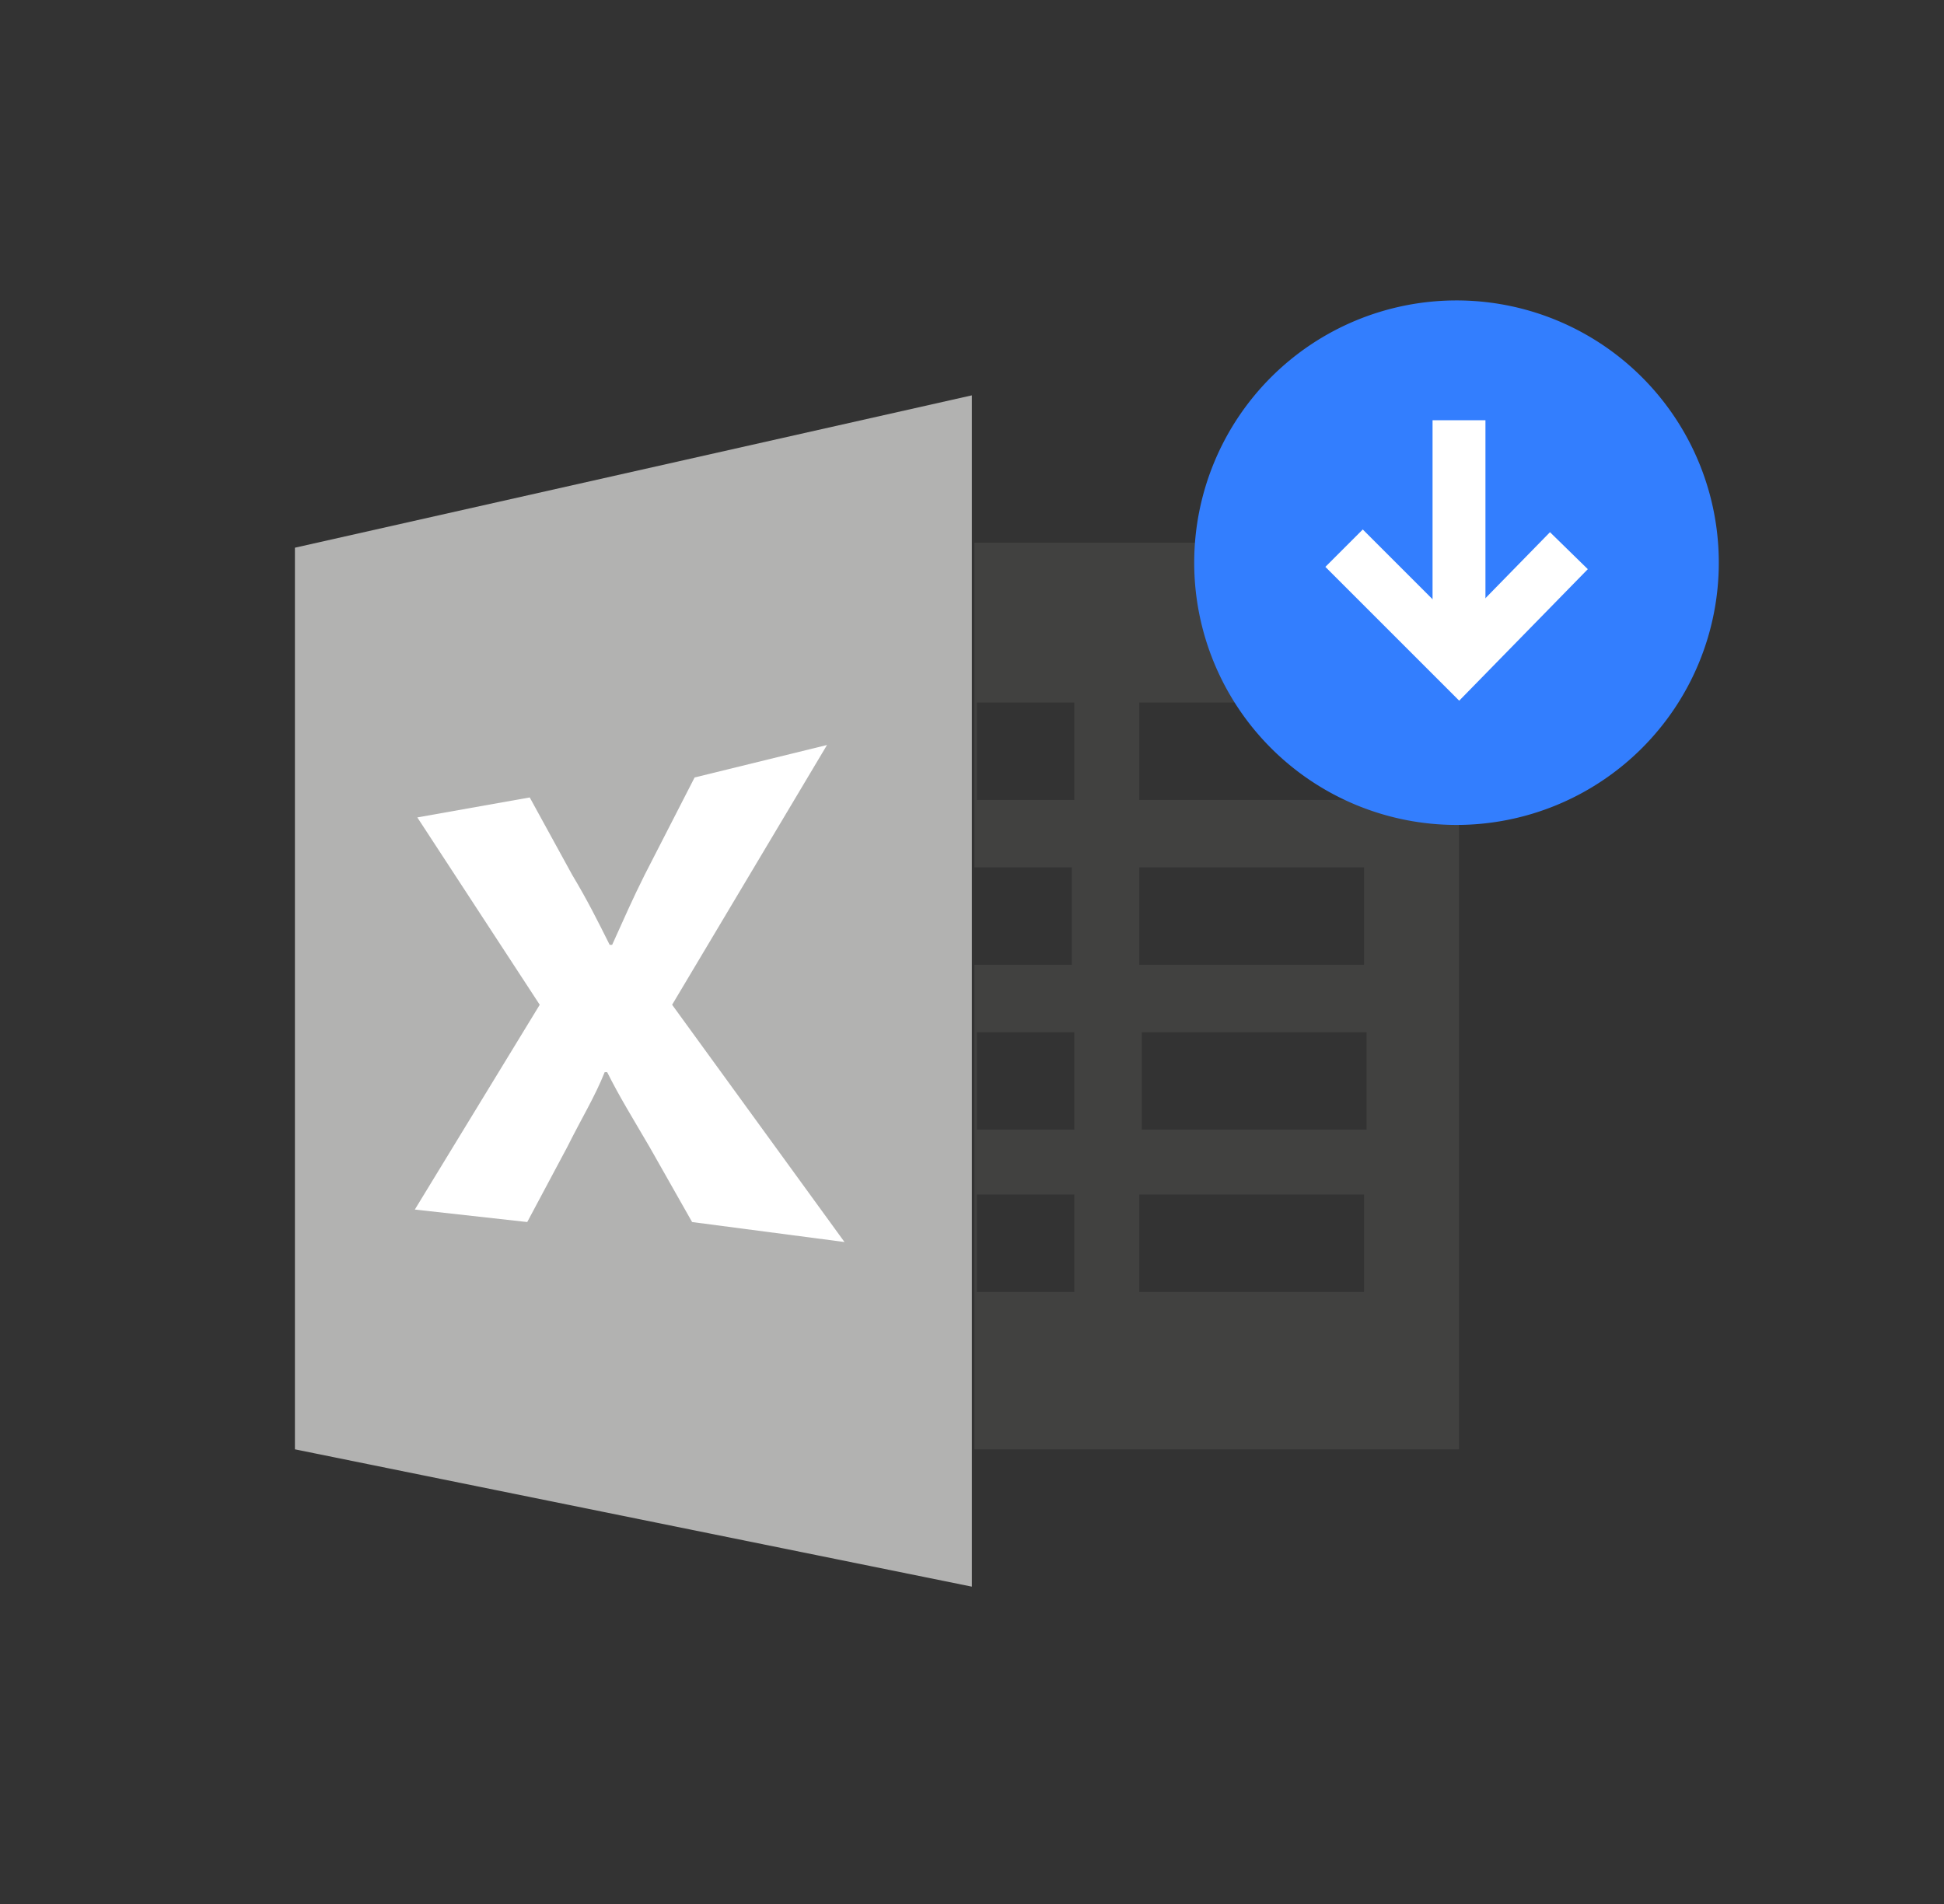 <svg xmlns="http://www.w3.org/2000/svg" xmlns:xlink="http://www.w3.org/1999/xlink" width="147" height="144" viewBox="0 0 147 144">
  <rect x="0" y="0" width="147" height="144" fill="#333333" stroke="none"/>
  <defs>
    <clipPath id="clip-path">
      <rect id="Rectangle_4169" data-name="Rectangle 4169" width="107.67" height="97.281" fill="none"/>
    </clipPath>
    <clipPath id="clip-ico-module-excel">
      <rect width="147" height="144"/>
    </clipPath>
  </defs>
  <g id="ico-module-excel" clip-path="url(#clip-ico-module-excel)">
    <g id="Group_8463" data-name="Group 8463" transform="translate(22.301 22.722)">
      <path id="Path_12976" data-name="Path 12976" d="M27.2,78.269H63.846V9.7H27.2ZM39.667,21.789h17v7.367h-17Zm-12.278,0h7.367v7.367H27.389ZM27.2,34.256h7.367v7.367H27.2Zm7.556,32.112H27.389V59h7.367Zm0-12.278H27.389V46.723h7.367Zm4.911-19.834h17v7.367h-17Zm17,32.112h-17V59h17Zm.189-12.278h-17V46.723h17Z" transform="translate(24.179 8.623)" fill="#414140"/>
      <path id="Path_12977" data-name="Path 12977" d="M0,15.323V83.514L51.19,93.9V3.8Z" transform="translate(0 3.378)" fill="#b2b2b1"/>
      <g id="Group_8462" data-name="Group 8462">
        <g id="Group_8461" data-name="Group 8461" clip-path="url(#clip-path)">
          <path id="Path_12978" data-name="Path 12978" d="M25.767,53.879l-3.211-5.667c-1.322-2.267-2.267-3.778-3.211-5.667h-.189c-.756,1.889-1.7,3.4-2.833,5.667L13.3,53.879l-8.5-.944,9.445-15.489L4.989,23.278l8.5-1.511L16.7,27.623c1.133,1.889,1.889,3.4,2.833,5.289h.189c.944-2.078,1.511-3.4,2.456-5.289l3.778-7.367L35.968,17.8,24.256,37.445,37.29,55.39Z" transform="translate(4.267 15.823)" fill="#fff"/>
          <path id="Path_12979" data-name="Path 12979" d="M75.668,19.834A19.834,19.834,0,1,1,55.834,0,19.831,19.831,0,0,1,75.668,19.834" transform="translate(32.002)" fill="#337efe"/>
          <line id="Line_385" data-name="Line 385" y1="17.231" transform="translate(88.025 9.061)" fill="none" stroke="#fff" stroke-miterlimit="9.174" stroke-width="4"/>
          <path id="Path_12980" data-name="Path 12980" d="M41.9,11.5l8.689,8.689,8.311-8.5" transform="translate(37.435 7.237)" fill="none" stroke="#fff" stroke-miterlimit="9.174" stroke-width="4"/>
        </g>
      </g>
    </g>
  </g>
</svg>
